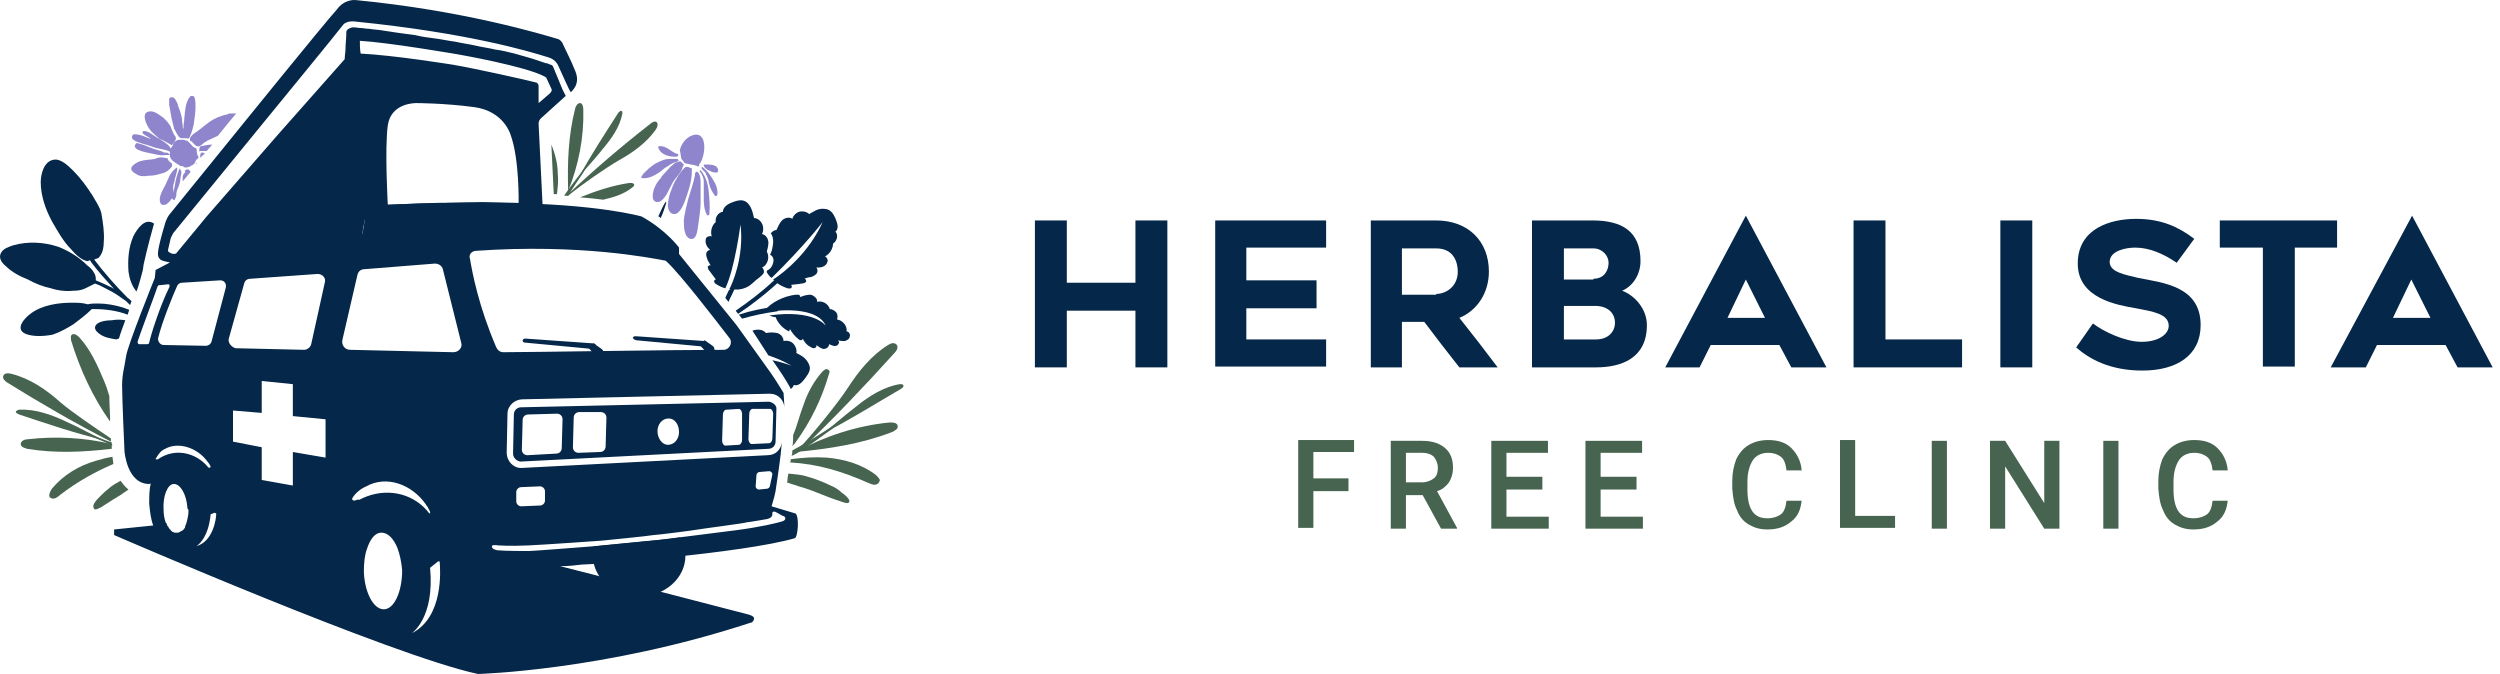 <svg fill="none" height="86" viewBox="0 0 319 86" width="319" xmlns="http://www.w3.org/2000/svg"><path d="m172.066 62.669h-4.48v4.687h-1.935v-11.207h7.127v1.528h-5.192v3.362h4.48z" fill="#46644f"/><path d="m181.534 63.178h-2.138v4.279h-1.934v-11.207h3.971c1.323 0 2.239.306 2.952.917s1.018 1.426 1.018 2.547c0 .713-.203 1.325-.509 1.834-.407.509-.814.917-1.527 1.121l2.545 4.687v.102h-2.036zm-2.138-1.63h2.037c.61 0 1.12-.204 1.527-.509.407-.306.509-.815.509-1.325 0-.611-.204-1.019-.509-1.426-.306-.306-.815-.509-1.527-.509h-2.037z" fill="#46644f"/><path d="m196.806 62.465h-4.582v3.464h5.397v1.528h-7.331v-11.207h7.229v1.528h-5.295v3.057h4.582z" fill="#46644f"/><path d="m208.82 62.465h-4.582v3.464h5.396v1.528h-7.33v-11.207h7.228v1.528h-5.294v3.057h4.582z" fill="#46644f"/><path d="m229.895 63.789c-.102 1.223-.509 2.14-1.324 2.751-.814.713-1.832 1.019-3.054 1.019-.916 0-1.629-.204-2.342-.611s-1.222-1.019-1.527-1.834c-.407-.815-.509-1.63-.611-2.751v-1.019c0-1.019.204-1.936.509-2.751.407-.815.916-1.426 1.629-1.834.713-.407 1.527-.611 2.444-.611 1.221 0 2.24.306 2.952 1.019.713.713 1.222 1.63 1.324 2.853h-1.935c-.101-.815-.305-1.426-.712-1.732-.408-.306-.917-.509-1.629-.509-.815 0-1.528.306-1.935.917s-.712 1.528-.712 2.751v1.019c0 1.223.203 2.14.61 2.751.408.611 1.019.917 1.935.917.713 0 1.323-.204 1.731-.509.407-.306.611-.917.712-1.732h1.935z" fill="#46644f"/><path d="m236.719 65.827h5.09v1.528h-7.025v-11.207h1.935z" fill="#46644f"/><path d="m248.426 67.457h-1.935v-11.207h1.935z" fill="#46644f"/><path d="m262.782 67.457h-1.935l-4.989-7.947v7.947h-1.934v-11.207h1.934l4.989 7.947v-7.947h1.935z" fill="#46644f"/><path d="m270.315 67.457h-1.934v-11.207h1.934z" fill="#46644f"/><path d="m284.263 63.789c-.102 1.223-.509 2.139-1.323 2.751-.815.713-1.833 1.019-3.055 1.019-.916 0-1.629-.204-2.342-.611-.712-.407-1.221-1.019-1.527-1.834-.407-.815-.509-1.63-.611-2.751v-1.019c0-1.019.204-1.936.509-2.751.408-.815.917-1.426 1.629-1.834.713-.407 1.528-.611 2.444-.611 1.222 0 2.24.306 2.953 1.019.712.713 1.221 1.63 1.323 2.853h-1.934c-.102-.815-.306-1.426-.713-1.732-.407-.306-.916-.509-1.629-.509-.815 0-1.527.306-1.934.917-.408.611-.713 1.528-.713 2.751v1.019c0 1.223.203 2.139.611 2.751.407.611 1.018.917 1.934.917.713 0 1.324-.204 1.731-.509.407-.306.611-.917.713-1.732h1.934z" fill="#46644f"/><path d="m148.955 46.877h-4.073v-7.234h-8.756v7.234h-4.072v-18.747h4.072v7.947h8.756v-7.947h4.073z" fill="#052749"/><path d="m159.032 35.771h8.96v3.566h-8.96v3.974h10.181v3.464h-14.152v-18.645h14.152v3.464h-10.181z" fill="#052749"/><path d="m174.915 46.877v-18.747h8.348c4.073 0 6.72 2.649 6.72 6.521 0 2.751-1.527 4.992-3.767 5.909 1.629 2.038 3.36 4.279 4.887 6.317h-4.887c-1.527-1.936-2.953-3.77-4.48-5.807h-2.851v5.807zm8.348-9.373c1.222 0 2.749-.917 2.749-2.853 0-1.019-.407-2.955-2.749-2.955h-4.378v5.909h4.378z" fill="#052749"/><path d="m206.986 37.096c1.629.611 3.157 2.343 3.157 4.381 0 4.177-3.157 5.4-6.516 5.4h-8.145v-18.747h7.737c3.666 0 6.109 1.325 6.109 5.196 0 1.63-.916 3.158-2.342 3.77zm-3.665-1.528c1.426 0 1.935-1.121 1.935-2.038 0-.917-.815-1.834-1.935-1.834h-3.767v3.973h3.767zm2.749 5.604c0-1.121-.814-2.139-2.545-2.139h-3.971v4.279h4.073c1.629 0 2.443-1.019 2.443-2.14z" fill="#052749"/><path d="m222.769 27.518 10.283 19.358h-4.479l-1.527-2.853h-8.756l-1.426 2.853h-4.378zm2.444 13.041-2.444-4.89-2.341 4.89z" fill="#052749"/><path d="m250.36 46.877h-13.846v-18.747h4.072v15.181h9.774z" fill="#052749"/><path d="m255.246 46.877v-18.747h4.073v18.747z" fill="#052749"/><path d="m273.267 43.616c2.24 0 3.462-1.019 3.462-2.038 0-1.528-2.036-1.834-4.174-2.241-2.342-.407-7.433-1.223-7.433-5.705s4.175-5.705 7.433-5.705 5.396 1.019 7.432 2.547l-2.24 3.057c-1.629-1.121-3.462-1.936-5.294-1.936-1.222 0-3.258.408-3.258 1.834 0 1.325 2.036 1.63 3.665 2.038 3.054.611 7.941 1.019 7.941 6.011 0 3.872-3.054 5.807-7.432 5.807-4.072 0-6.719-1.426-8.45-2.955l2.138-3.057c1.323 1.019 4.072 2.343 6.21 2.343z" fill="#052749"/><path d="m292.816 31.594v15.181h-4.073v-15.181h-5.498v-3.464h14.967v3.464z" fill="#052749"/><path d="m307.783 27.518 10.283 19.358h-4.479l-1.528-2.853h-8.755l-1.426 2.853h-4.48zm2.342 13.041-2.443-4.89-2.342 4.89z" fill="#052749"/><path d="m72.496 24.36c1.323-3.26 2.036-6.826 1.934-10.392 0-.306-.102-.815-.407-.815-.305 0-.509.306-.611.611-.916 3.566-1.018 7.03-.916 10.596z" fill="#46644f"/><path d="m73.916 22.526c.815-1.019 1.833-2.038 2.953-3.464 1.12-1.325 2.24-2.853 2.545-4.585 0-.102 0-.306-.102-.306-.102-.102-.305.102-.407.204-1.629 2.547-3.563 5.502-4.989 8.151z" fill="#46644f"/><path d="m101.506 57.677c3.767-2.038 7.839-3.362 12.014-3.77.407 0 .916 0 1.018.408.101.407-.306.611-.713.815-3.971 1.528-8.043 2.14-12.319 2.547z" fill="#46644f"/><path d="m104.974 55.332c1.222-.917 2.545-2.14 4.276-3.464 1.629-1.325 3.563-2.547 5.6-2.853.101 0 .305 0 .407.102.102.204-.102.407-.306.509-3.156 1.834-6.719 4.075-9.977 5.705z" fill="#46644f"/><path d="m102.017 57.167c1.73-1.834 4.887-5.705 6.21-7.743 1.324-2.038 2.953-4.075 5.091-5.4.305-.204.814-.407 1.12 0 .203.306 0 .713-.306 1.019-3.869 4.279-7.839 8.456-12.014 12.43" fill="#46644f"/><path d="m107.414 62.872c-.407-.407-.917-.713-1.426-.917-1.018-.509-2.138-.917-3.258-1.223-.712-.204-1.425-.204-2.138-.306 0 .204-.102.408-.102.713 0 .204 0 .306-.101.408.509.204 1.018.306 1.527.509 1.12.306 2.138.713 3.156 1.121.509.204 1.018.407 1.629.611.407.102 1.018.407 1.425.407.102 0 .102 0 .204-.102.306-.306-.713-1.121-.916-1.223z" fill="#46644f"/><path d="m13.242 56.148c-1.425-.611-2.953-1.528-4.785-2.343-1.934-.917-3.971-1.63-6.007-1.528-.102 0-.305.102-.407.204-.102.204.204.306.407.407 3.36 1.121 7.229 2.445 10.792 3.26z" fill="#46644f"/><path d="m106.704 28.13c-.203-.509-.407-1.019-.916-1.325-.407-.204-.916-.204-1.323-.102-.408.102-.815.407-1.222.611-.306-.306-.815-.407-1.222-.306-.407.102-.815.509-.916.917-.408-.306-1.018-.102-1.324.204-.305.306-.509.815-.713 1.223-.305 0-.509.204-.713.407.204.306.305.611.305 1.121-.102 1.223-.407 1.63-.407 1.63s.611.204.407 1.019-.815 1.019-.815 1.019v.204c.204.306.305.509.611.713 4.174-4.075 6.516-7.132 6.516-7.132-1.731 3.872-4.887 6.419-6.313 7.336.102.102.102.102.204.204.407.407 1.018.713 1.629.917.203 0 .407.102.509-.102.102-.102 0-.408-.204-.306.509-.102 1.018-.102 1.527-.204.204 0 .408-.102.51-.204.101-.102 0-.407-.204-.407.305-.102.509-.204.814-.204.306-.102.509-.204.713-.407.204-.204.204-.611 0-.815.306 0 .611 0 .815-.102.305-.102.509-.306.61-.611.102-.306-.101-.611-.305-.713.611-.306 1.018-1.019 1.018-1.63.509-.306.713-1.121.306-1.528.407-.306.305-.917.101-1.426z" fill="#052749"/><path d="m98.048 30.983c0-.509-.305-1.019-.815-1.121.204-.407.204-.917 0-1.324-.204-.408-.611-.713-1.018-.713-.102-.408-.204-.917-.407-1.325s-.509-.815-1.018-.917c-.509-.102-1.018.102-1.527.306-.509.204-1.018.611-1.018 1.121-.611.102-1.018.713-.916 1.325-.509.407-.713 1.223-.509 1.834-.204-.102-.611 0-.713.204-.102.204-.102.611 0 .815.102.306.305.509.509.713-.305 0-.509.306-.509.509 0 .306.102.509.204.815.102.204.305.509.407.713-.102-.204-.407 0-.407.102 0 .204.102.407.204.509.305.407.611.815.916 1.223 0-.204-.305-.102-.305.102 0 .204.102.306.305.407.305.204.713.407 1.12.509 1.222-2.547 1.934-8.151 1.934-8.151.509 4.177-1.12 7.743-1.425 8.253h.102c.713.102 1.323.102 2.036-.204.713-.306 1.018-.815 1.629-1.223.204-.204.407-.306.611-.611.102-.204 0-.611-.204-.713.713-.306 1.018-1.325.611-2.038 0-.102.204-.611.204-1.121z" fill="#052749"/><path d="m108.026 42.292c.102-.713-.509-1.426-1.222-1.528.102-.306.102-.611-.102-.917-.203-.204-.509-.407-.814-.407-.204-.713-1.018-1.121-1.629-.917.102-.407-.407-.815-.815-.917-.407 0-.916.102-1.323.306 0-.102-.102-.306-.204-.306s-.305 0-.407 0c-1.527.204-3.054.917-4.073 2.139l.102.102s6.516-1.223 7.84 1.732c0 0-1.426-2.139-7.229-1.324.305.102.509.204.815.204.305.815 1.018 1.528 1.73 1.834 0-.102.102-.204.102-.306.306.509.611.917 1.018 1.223.102.102.204.204.408.204.101 0 .203-.102.203-.204.204.407.509.815.917 1.019.203.102.305.204.509.204.203 0 .407-.204.305-.408.305.204.509.408.916.509.306 0 .713-.204.713-.611.305.102.611.306.916.204.306-.102.509-.509.204-.713.305.102.611.102.916.102.306-.102.611-.306.611-.611.102-.204-.102-.611-.407-.611z" fill="#052749"/><g fill="#8e85cd"><path d="m84.507 22.424c.407-.407.713-.815 1.12-1.223.204-.102.305-.306.509-.407.102-.102.204-.102.305-.102s.204-.102.305-.102h.102s0 .102.102.102l.305.306c-.102.306-.204.306-.204.509-.204.611-.713 1.019-1.12 1.63-.305.509-.611 1.223-.916 1.732-.204.306-.611.917-1.12.917-.407 0-.611-.306-.611-.713 0-.917.509-1.834 1.12-2.445 0-.102 0-.204.102-.204z"/><path d="m87.358 20.794c.509.204 1.222.204 1.629.408.102.102.305 0 .204-.204.815-.815 1.222-4.279-.713-3.77-.815.204-1.527 1.019-1.731 1.936.102.407.102.713.204 1.121.204.204.305.407.407.509z"/><path d="m85.22 26.296c0-.713.204-1.528.509-2.241.204-.611.509-1.121.815-1.63.204-.306.407-.611.713-.917.102-.102.204-.204.305-.204h.102.102c.102 0 .102 0 .204.102h.102c.102 0 .102 0 .204.102v.408c0 1.019-.305 2.038-.611 2.955-.204.611-.407 1.223-.713 1.732-.204.306-.509.713-.916.713-.611 0-.815-.713-.815-1.019z"/><path d="m85.219 21.201c-.407.204-.713.509-1.12.815-.611.407-1.425.815-2.138.713-.102 0-.204-.102-.102-.204.204-.408.611-.713.916-1.019.407-.306.713-.611 1.222-.815.407-.204.916-.408 1.324-.408h.713.204.204c.102.102.204.204.102.306-.509.102-.916.306-1.323.611z"/><path d="m86.441 19.979c-.916.102-2.138-.204-2.443-1.121 0-.102 0-.204.102-.204 1.018-.102 1.527.815 2.443 1.019 0 .102 0 .204-.102.306.102 0 .102 0 0 0z"/><path d="m89.091 22.017c.102.102.102.204.204.407.102.306.102.713.102 1.019v2.445c0 .917-.204 1.936-.305 2.853-.102.509-.102 1.223-.509 1.63-.407.306-.815 0-1.018-.306-.305-.611-.305-1.325-.305-2.038.102-.815.305-1.63.509-2.445.305-1.121.713-2.139.916-3.26 0-.102 0-.102 0-.204s0-.102.102-.102c.102-.204.204-.102.305 0z"/><path d="m89.394 21.711c.611.713.917 1.63 1.019 2.547.102 1.019.204 2.038.102 3.057 0 .204-.306.204-.306.102-.407-.713-.407-1.528-.407-2.241 0-.611 0-1.223 0-1.834 0-.306 0-.509-.102-.713-.102-.306-.204-.509-.407-.713 0-.204 0-.204.102-.204z"/><path d="m90.921 22.832c.407.611.713 1.325.611 2.038 0 .102-.204.204-.305.102-.305-.408-.611-.917-.713-1.426 0-.102-.102-.204-.102-.407 0-.102 0-.204-.102-.408-.102-.204-.204-.509-.305-.713-.102-.102-.204-.204-.305-.306l-.102-.102-.102-.204.102-.102c.611.407 1.018 1.019 1.324 1.528z"/><path d="m89.802 20.998c.713 0 1.833-.102 1.833.815 0 .102-.102.102-.102.204-.305 0-.611 0-.916-.204-.305-.102-.611-.306-.815-.611 0 0 0 0 0-.102 0 .102 0 0 0-.102z"/><path d="m21.791 18.451c.102.102.102.102.204 0s.102-.204.204-.306c.204-.204.305-.408.204-.713-.204-.204-.305-.509-.407-.713s-.102-.306-.204-.509c0-.102-.102-.204-.102-.204-.305-.509-.815-1.019-1.324-1.325-.407-.306-1.018-.611-1.527-.407-.815.306-.102 1.732.204 2.139.305.509.916.917 1.323 1.325.611.204 1.018.509 1.425.713z"/><path d="m23.114 17.636h.407.204c.102 0 .305.102.407 0 .305-.611.509-1.325.611-1.936.102-.713.204-1.426.204-2.038 0-.408 0-.815-.102-1.121 0-.306-.407-.407-.611-.204-.611.815-.611 1.834-.713 2.751 0 .306-.102.713-.102 1.019v.509c0-.102 0-.204-.102-.408 0-.407-.102-.713-.102-1.121-.102-.407-.204-.917-.407-1.325-.102-.407-.204-.713-.407-1.019-.102-.204-.305-.407-.611-.306-.102 0-.204.102-.204.204v.713c.102.611.204 1.121.305 1.732.102.408.204.815.305 1.223v.102s0 .102.102.102c.102.306.305.611.509.917.204.204.305.204.305.204z"/><path d="m17.614 18.145c.509.204 1.12.306 1.629.509.509.204 1.018.306 1.527.407.305.102.611.102.916.306 0-.102 0-.102.102-.204 0-.102 0-.204-.102-.306v-.102c-.509-.611-1.222-.917-1.833-1.325-.509-.306-.916-.713-1.527-.713-.102 0-.204.204-.102.306.204.204.407.306.611.408.204.102.305.204.407.306-.305-.102-.713-.306-1.018-.407-.305-.102-.713-.204-1.12-.204-.305.102-.305.408-.204.611.204.204.509.306.713.408z"/><path d="m19.754 19.674c.407.102.916.204 1.425.102h.204.204c.204 0 0-.102-.102-.204-.102-.102-.204-.102-.407-.102-.102 0-.204 0-.305-.102-.509-.204-1.018-.306-1.527-.509-.509-.204-.916-.407-1.425-.509-.102 0-.204-.102-.305-.102-.102 0-.204.102-.305.306-.102.509.815.713 1.12.815.407.102.916.204 1.425.306z"/><path d="m18.939 22.424c.611 0 1.12-.102 1.731-.306.509-.102.916-.407 1.222-.815.102-.102.102-.306 0-.509l-.204-.102c-.102-.102-.102-.204-.204-.204 0 0 0-.102-.102-.204v-.102c-.305 0-.509-.102-.815-.102s-.611.102-.815.204c-.611.102-1.324.102-1.934.306-.305.102-.815.407-1.018.713-.204.407.204.713.611.917.407.306 1.018.306 1.527.204z"/><path d="m22.199 23.341c.102-.306.102-.611.204-.815.102-.306.102-.509.204-.815 0-.102 0-.102 0-.204s0-.102-.102-.102c0 0-.102 0-.102.102-.305.204-.509.509-.713.815-.204.408-.407.917-.611 1.325-.305.611-.916 1.528-.611 2.241.102.306.407.306.713.204.305-.204.509-.407.713-.713.102-.204.204-.509.305-.713-.204-.611-.102-1.019 0-1.325z"/><path d="m22.3 25.481c.102-.204.204-.408.204-.713 0-.407.204-.713.306-1.019.102-.306.204-.611.204-.917 0-.306.204-.713.102-1.019 0 0 0-.102-.102-.102 0-.102 0-.204-.102-.204-.306.713-.509 1.426-.611 2.241-.102.407-.204 1.019-.407 1.426 0 .102.102.204.204.306 0 0 .102.102.204 0z"/><path d="m24.439 21.1c.102 0 .204-.102.204-.102.102 0 .102-.102.204-.204.102-.102.102-.306.204-.408.102-.102.204-.102.204-.204.102-.102.102-.204 0-.306s-.102-.204-.102-.306c-.102-.204 0-.509-.102-.611 0 0-.102-.102-.204-.102-.407-.204-.611-.713-1.018-.917-.102 0-.204 0-.305-.102-.204 0-.407 0-.713 0-.204 0-.407.204-.611.306-.102.102-.102.306-.204.509-.102.102-.102.204-.204.204-.102.102-.102.204-.102.407 0 .306-.102.713.102.917.102.306.407.407.611.611.204.102.305.204.509.306.102.102.204.102.305.102h.102s.102 0 .102.102c.204.102.407.102.611 0 .204 0 .305-.102.407-.204z"/></g><path d="m74.53 21.508c-.713 1.019-1.833 2.343-2.545 3.464h.509c.611-1.019 1.324-2.038 1.935-2.955l.102-.204c.509-.713.204-.611 0-.306z" fill="#46644f"/><path d="m70.353 18.451.306 6.317h.407c.102-.815.204-1.732.102-2.649 0-1.121-.306-2.445-.815-3.668z" fill="#46644f"/><path d="m76.974 25.481c1.323-.306 2.647-.713 3.665-1.528.204-.102.407-.407.204-.509-.102-.102-.305-.102-.509-.102-2.138.306-4.276 1.019-6.312 1.834 1.222.102 2.138.204 2.953.306z" fill="#46644f"/><path d="m72.496 24.971c1.731-1.426 4.683-3.464 6.414-4.483 1.833-1.019 3.563-2.241 4.785-3.974.204-.306.305-.713.102-.917-.204-.204-.611 0-.815.204-3.665 2.853-7.229 5.909-10.589 9.068-.102.102 0 .102.102.102z" fill="#46644f"/><path d="m84.303 27.824c.306-.611.509-1.325.713-1.936 0-.102-.102-.102-.102-.102-.407.611-.611 1.223-.917 1.834.102 0 .204.102.306.204z" fill="#052749"/><path d="m92.959 38.522c.204-.509.509-1.019.713-1.528.306-1.019-.204-.306-.713.102-.102.306-.306.611-.408.917z" fill="#052749"/><path d="m94.18 40.05c.407-.306.916-.611 1.324-.917 1.527-1.121 3.054-2.343 4.378-3.668.204-.204 0-.509-.815.102-.102.102-.305.204-.407.306-1.527 1.426-3.156 2.649-4.785 3.77z" fill="#052749"/><path d="m94.689 40.661c1.425-.407 2.851-.713 4.378-.917.407 0 .305-.611-.102-.611-1.629.204-3.156.509-4.683 1.019z" fill="#052749"/><path d="m98.047 45.348c.916.306 1.934.713 2.953 1.325 0 0-1.019-.407-2.444-.713l.713 1.019c.713 1.019 1.629 2.547 1.629 2.649.203-.102.305-.306.407-.509.509.204 1.018-.306 1.324-.713.305-.407.712-.917.712-1.426 0-.408-.305-.917-.611-1.223-.305-.306-.712-.509-1.12-.713.102-.408-.101-.917-.407-1.223-.305-.306-.814-.408-1.222-.306 0-.509-.407-.917-.815-1.019-.509-.102-.916-.102-1.425 0-.407-.509-1.12-.509-1.731-.306z" fill="#052749"/><path d="m105.683 47.182c-.203-.204-.509 0-.713.204-1.119 1.223-1.934 2.751-2.443 4.279-.509 1.325-.815 2.649-1.324 3.872 0 .509 0 1.019-.101 1.426.101-.204.305-.306.407-.509 1.934-2.649 3.36-5.604 4.276-8.762.102-.204.102-.407-.102-.509z" fill="#46644f"/><path d="m105.886 54.62-.204.102c-1.527 1.019-3.054 1.936-4.581 2.751 0 .204 0 .509-.102.713.204-.102.407-.204.611-.306 1.425-.815 3.258-2.241 4.581-3.158.408-.306.51-.713-.305-.102z" fill="#46644f"/><path d="m111.793 60.631c-1.833-1.426-4.073-2.038-6.313-2.241-1.527-.102-3.054 0-4.581.204 0 .204 0 .306-.102.408 3.563.204 6.618 1.121 10.079 2.649.204.102.509.204.713.204s.509-.102.611-.407c.203-.204-.102-.509-.407-.815z" fill="#46644f"/><path d="m17.413 37.197c.305-.713.815-2.751.815-2.751l.102-.713s.509-2.343 1.323-5.196c-1.12-.815-2.138.611-2.647 1.63-.611 1.426-.713 2.955-.611 4.483.102.815.407 1.834 1.018 2.547z" fill="#052749"/><path d="m16.498 39.541c-.305-.102-.509-.204-.815-.306-1.018-.306-2.138-.509-3.156-.509-.407 0-.916 0-1.324.102-.713-.204-1.324-.204-2.036-.204-1.731 0-3.869.306-5.294 1.426-.713.509-2.036 1.936-.611 2.547 1.018.407 2.443.306 3.462.102.916-.306 1.833-.815 2.647-1.325.814-.611 1.629-1.223 2.342-1.936h.305c1.425 0 2.953.204 4.276.713.102-.306.102-.407.204-.611z" fill="#052749"/><path d="m15.174 43.209c.204-.713.509-1.528.815-2.343-.611-.102-1.12-.102-1.731 0-.509 0-2.036.102-2.138.917 0 .407.407.713.713.917.611.408 1.425.509 2.036.611.204-.102.204-.102.305-.102z" fill="#052749"/><path d="m6.519 36.79c.916.306 1.934.408 2.953.306.509 0 1.018-.102 1.425-.306.407-.204.815-.407 1.222-.611.611.204 1.12.509 1.731.815.815.407 1.527.917 2.24 1.426.204.204.305.306.509.509.102-.204.102-.407.204-.509-.204-.102-.305-.306-.509-.408-1.527-1.528-2.953-3.158-4.276-4.89.102 0 .204-.102.204-.102.204 0 .407-.102.509-.306.407-.509.509-1.223.509-1.834.102-1.223-.102-2.445-.305-3.668-.204-.815-.713-1.528-1.12-2.241-.713-1.121-1.527-2.241-2.444-3.158-.611-.611-1.629-1.63-2.545-1.426-1.222.204-1.629 1.834-1.629 2.853 0 1.732.611 3.464 1.425 4.992.713 1.223 1.425 2.547 2.443 3.566.509.611 1.425 1.528 2.24 1.528 0 0 0 0 0-.102h.102.102c0 .102.102.102.102.204.916 1.223 1.935 2.343 2.953 3.464-.102-.102-.204-.102-.305-.204-.611-.306-1.324-.611-2.036-.917 0 0 0-.204 0-.306 0-.102-.102-.509-.204-.611-.204-.408-.509-.713-.916-1.019-1.018-1.019-2.342-1.834-3.665-2.343-1.833-.611-3.869-.713-5.702-.204-.611.204-1.324.408-1.629 1.019-.305.611.102 1.223.611 1.63.815.815 1.833 1.325 2.851 1.732.916.509 1.934.917 2.953 1.121z" fill="#052749"/><path d="m23.318 23.138 1.019-1.223c-.102-.102-.204-.204-.306-.306-.102 0-.306 0-.306.102-.102 0-.204.102-.102.204v.102c-.407.306-.306.713-.306 1.121z" fill="#8e85cd"/><path d="m25.153 20.794c-.102 0-.102 0-.102.102v.102z" fill="#8e85cd"/><path d="m26.169 19.572c-.102 0-.204 0-.204-.102 0 0-.102 0-.204 0s-.102.102-.204.204v.204c0 .102 0 .204-.102.305l-.102.102z" fill="#8e85cd"/><path d="m25.557 19.266h.611.204l.713-.815c-.509 0-.917.102-1.426.204-.102 0-.204.102-.204.204v.204c-.102.204 0 .306.102.204z" fill="#8e85cd"/><path d="m24.538 18.145.204.204.102.102c.102.102.204.204.305.204.204.102.509-.102.611-.204s.204-.102.204-.204c.204-.102.407-.204.509-.306.407-.204.916-.408 1.324-.611l1.323-1.63c.102-.102.407-.509 1.018-1.223-.102 0-.102 0-.204 0h-.102c-.102 0-.204 0-.407 0-.102 0-.204 0-.407.102s-.509.102-.713.204c-.713.204-1.425.611-2.036 1.121-.305.204-.611.509-.916.713-.204.204-.509.306-.815.611-.102.102-.305.306-.305.509 0 .102 0 .204.102.306.204 0 .204 0 .204.102z" fill="#8e85cd"/><path d="m14.255 56.453c-.611-.204-1.222-.408-1.731-.611l-.204-.102c-1.018-.408-.713 0-.305.102.713.306 1.527.611 2.342 1.019-.102-.204-.102-.306-.102-.407z" fill="#46644f"/><path d="m13.951 50.544c-.204-.713-.407-1.325-.713-2.038-.815-1.936-1.731-3.973-3.156-5.502-.204-.204-.611-.509-.916-.306-.204.204-.102.509-.102.713 1.12 3.668 2.749 7.234 4.989 10.392 0-1.019-.102-2.241-.102-3.26z" fill="#46644f"/><path d="m16.395 62.464c-.407-.306-.713-.713-1.018-1.121-.509.306-1.12.611-1.527 1.019-.407.306-.713.611-1.12 1.019-.305.306-.713.713-.815 1.121v.204c.102.611.713.102 1.018 0 .509-.306.916-.611 1.425-.917.713-.407 1.324-.815 2.036-1.325z" fill="#46644f"/><path d="m14.358 58.287c-.713.102-1.425.306-2.138.509-2.138.611-4.174 1.834-5.6 3.566-.204.306-.407.713-.305 1.019.102.204.407.306.713.204.204-.102.407-.204.611-.408 2.24-1.732 4.48-2.955 6.821-3.973 0-.306-.102-.611-.102-.917z" fill="#46644f"/><path d="m14.257 56.657c-3.462-.815-7.127-1.019-10.69-.611-.407 0-.916.204-.916.611 0 .408.509.509.815.611 3.665.611 7.229.408 10.792 0 0-.204 0-.407 0-.611z" fill="#46644f"/><path d="m14.153 55.944c-2.138-1.426-4.989-3.362-6.414-4.585-1.833-1.63-3.869-3.057-6.312-3.668-.407-.102-.916-.102-1.018.306-.102.306.204.611.509.815 4.276 2.649 8.654 5.196 13.236 7.539 0-.102 0-.204 0-.407z" fill="#46644f"/><path d="m76.87 45.45c.204-.306.204-.713-.102-.917l-1.018-.713-.611.611.815.917c.305.306.713.306.916.102z" fill="#052749"/><path d="m66.996 43.718 8.654.815c.204 0 .407-.102.407-.306 0-.204-.102-.408-.305-.408l-8.654-.611c-.204 0-.305 0-.407.204 0 .204.102.306.305.306z" fill="#052749"/><path d="m91.023 45.042c.204-.306.204-.713-.102-.917l-1.018-.713-.611.611.815.917c.305.407.713.407.916.102z" fill="#052749"/><path d="m81.148 43.413 8.654.815c.204 0 .407-.102.407-.306 0-.204-.102-.407-.305-.407l-8.756-.611c-.204 0-.305 0-.407.204.102.204.204.204.407.306z" fill="#052749"/><path d="m73.407 9.078c-.509-1.324-1.324-2.853-1.629-3.566-.102-.204-.305-.408-.509-.509-2.036-.611-12.116-3.668-25.86-4.992 0 0-1.425-.204-2.443 1.223-1.324 1.426-12.625 15.384-12.625 15.384l-8.756 10.8s-.407.509-.611 1.426c-.204.611-.916 3.158-.815 3.668 0 .204.102.407.305.611.305.204.611.204.916.306.204 0 .407.204.611.204l24.13-3.158.204-1.223.204-1.121s.407-1.325 1.12-1.426c.815-.102 2.749-.306 3.462-.407s9.163-.306 10.385-.306c1.222 0 6.516.204 6.923.204.407 0 .815.102.815.102v-.102l-.509-10.392c0-.306.102-.509.305-.713l3.156-2.853-.407-.815-1.222-2.955c-.102-.102-.102-.204-.305-.204-.204-.102-.407-.204-.611-.204-.611-.204-1.222-.408-1.833-.611-.713-.204-1.425-.408-2.138-.611-.815-.204-1.629-.408-2.443-.509-.815-.204-1.731-.306-2.545-.509-.916-.204-1.731-.306-2.647-.509-.815-.102-1.731-.306-2.545-.408-.815-.102-1.629-.204-2.443-.408-.713-.102-1.527-.204-2.24-.306-.713-.102-1.323-.204-2.036-.306-.509-.102-1.12-.102-1.629-.204-.407 0-.815-.102-1.12-.102-.407 0-.916-.204-1.324 0-.305.102-.509.306-.509.509v.204c0 .611-.102 1.223-.102 1.936 0 .408-.102.815-.102 1.324l-8.654 9.781-8.96 10.29-3.869 4.687s-.204.204-.713 0c-.204-.102-.305-.204-.305-.204-.102-.102 0-.408 0-.408l.305-1.325c.102-.204.204-.407.305-.611l12.319-15.079s8.858-10.8 9.367-11.513c.509-.611 1.629-.408 1.629-.408 14.152 1.426 22.093 3.77 24.639 4.585.611.204 1.018.611 1.222 1.121.407.917 1.425 3.158 1.527 3.26h.102c0-.102 1.222-.917.509-2.649zm-7.229 16.811-4.683-.102-4.174.102-7.84.204s-.407-7.132 0-10.086c.407-2.955 3.665-2.853 3.665-2.853s3.462 0 7.331.509c3.869.509 4.683 3.566 4.683 3.566 1.12 3.057 1.018 8.66 1.018 8.66zm-20.261-20.682c3.665.204 12.523 1.732 12.523 1.732s8.756 1.528 11.098 2.853c.102.102.204.102.204.204l.611 1.324s.204.204-.204.611c-.611.509-1.425 1.223-1.425 1.223s0-1.834 0-2.139c0-.306-.204-.509-.407-.509-1.629-.408-7.534-1.732-10.487-2.241 0 0-7.534-1.223-11.81-1.426-.102-.509-.102-1.324-.102-1.63z" fill="#052749"/><path d="m101.51 65.522s-1.731-.509-3.055-.917c.204-.713.509-1.63.611-2.649.204-1.426.509-3.26.713-5.604-.102 1.019-.815 1.732-1.833 1.732l-31.46 1.63c-1.018 0-1.833-.917-1.833-1.936l.102-4.992c0-1.019.916-1.834 1.935-1.834l31.46-.713h.305-.204c1.018 0 1.832.815 1.832 1.834 0-.815-.102-1.63-.102-1.936 0 0-.916-1.528-1.629-2.547l-4.378-6.113-7.33-9.068v-.815s-1.629-2.241-4.785-3.974c0 0-5.6-1.63-18.021-1.732-12.421-.204-16.188.509-16.188.509s-1.018.407-1.12 1.63-.407 2.14-.407 2.14l-23.926 3.057-2.342 1.223-.102 1.019s-3.462 8.558-3.665 9.985-.509 2.241-.509 3.77c0 1.63.305 8.354.305 8.354s.305 4.279 3.258 4.177c0 0 0 0 .102-.102-.204.815-.204 1.63-.204 2.649.102 1.019.204 1.936.509 2.751l-4.989.509v.713s35.431 15.384 46.427 17.728c0 0 16.087-.407 34.718-6.521 0 0 .407 0 .509-.509.102-.408-.916-.611-.916-.611l-11.403-2.955-12.421-3.158c1.018 0 1.934-.102 2.749-.204 1.324 0 20.464-1.426 27.184-3.362.407-.102.611-2.751.102-3.158zm-4.989-4.891c0-.204.204-.407.407-.407l1.222-.102c.204 0 .407.204.407.408l-.305 1.426c0 .204-.204.408-.407.408l-1.018.102c-.204 0-.407-.204-.407-.408zm-30.646 2.14c0-.306.305-.611.611-.611l2.443-.102c.305 0 .611.306.611.611v1.223c0 .306-.305.611-.611.611l-2.443.102c-.305 0-.611-.306-.611-.611zm-5.091-30.769c13.134-.917 22.297.917 23.926 1.223.204 0 .305.102.407.204 1.731 1.63 5.905 7.03 7.941 9.679.509.611 0 1.528-.713 1.528-6.822 0-24.537.306-28.1.306-.407 0-.713-.204-.916-.611-2.24-5.196-3.054-9.475-3.36-11.309-.204-.509.204-1.019.815-1.019zm-17.105 11.411 1.934-8.354c.102-.407.407-.713.916-.713l8.96-.713c.509 0 .916.306 1.018.713l2.342 9.373c.204.611-.305 1.223-1.018 1.223l-13.134-.306c-.713 0-1.12-.611-1.018-1.223zm1.833 20.377c-.407.204-.713 0-.509-.306.407-.611 1.018-1.121 1.731-1.426 2.545-1.426 5.803-.306 7.636 2.343 0 .102.204.204.305.509.407.611.102.611.102.611-.204-.306-.509-.611-.713-.815-2.138-2.038-5.396-2.445-8.247-.917-.102-.102-.204 0-.305 0zm-3.971-5.4-4.174-.713v4.279l-3.971-.713v-4.177l-3.665-.713v-3.973l3.665.306v-4.075l3.971.407v4.075l4.174.407zm-12.319-15.283 1.934-6.928c.102-.407.407-.611.815-.611l8.552-.611c.611 0 1.12.509.916 1.121l-1.731 7.845c-.102.407-.509.713-.916.713l-8.756-.204c-.611-.204-1.018-.815-.815-1.325zm-6.618-6.622c.102-.204.305-.408.611-.408l4.887-.306c.509 0 .815.407.713.917l-1.833 6.928c-.102.306-.407.509-.713.509-1.222 0-4.072-.102-5.396-.102-.407 0-.713-.407-.713-.815.509-2.14 1.935-5.604 2.443-6.724zm1.425 29.139c-.102.611-.204 1.121-.407 1.528v.102c0 .102-.102.102-.102.204l-.102.102-.102.102s-.102.102-.204.102c0 0-.102 0-.102.102-.102 0-.204.102-.305.102-.102 0-.204 0-.305 0 0 0 0 0-.102 0s-.204-.102-.204-.102 0 0-.102 0c-.102-.102-.102-.102-.204-.204 0 0 0-.102-.102-.102-.102-.102-.102-.204-.204-.306 0 0 0-.102-.102-.102 0-.102-.102-.204-.102-.306 0 0 0-.102-.102-.102-.204-.509-.305-1.121-.305-1.732-.102-1.732.509-3.26 1.324-3.26s1.629 1.325 1.731 3.158c.204.102.102.407.102.713zm-4.072-7.234c.305-.509.611-.917 1.12-1.121 1.629-.917 4.073-.204 5.396 1.63.102.102.407.509.407.713-.305.204-.407-.102-.407-.102-1.527-1.732-3.869-2.241-5.803-1.223-.204.102-.305.204-.509.306-.204.102-.407 0-.204-.204zm-1.222-14.467h-.916s-.407 0-.204-.509c.509-1.528 2.036-5.502 2.443-6.724.102-.407.407-.306.407-.306l.916-.102s.407-.102.204.407c-1.12 2.241-2.342 6.011-2.545 7.03 0 .102-.102.204-.305.204zm6.312 25.776s1.527-.815 1.833-4.075l.509-.204.204.102c0 .713-.407 3.566-2.545 4.177zm23.926 8.049c-1.323 0-2.443-2.14-2.545-4.788 0-1.121.102-2.14.407-2.955.407-1.223 1.018-2.038 1.833-2.038s1.527.713 2.036 1.936c.305.815.509 1.732.611 2.853 0 2.751-1.018 4.992-2.342 4.992zm3.563 3.057s2.953-1.936 2.342-8.354l1.018-.815h.204c.102 1.121.509 7.132-3.563 9.169zm9.367-8.456h.102c-.102 0-.102 0-.102 0zm6.923.102h.204c-.102 0-.204 0-.204 0zm30.951-5.909c-.713.204-2.749.713-5.905 1.121-3.054.407-9.774 1.223-9.774 1.223l-8.349.815s-7.738.611-8.247.611c-.509 0-3.156 0-4.073-.102-.916-.204-.611-.611-.611-.611s.204-.102.815 0c0 0 1.527.102 3.767 0 2.24-.102 9.367-.611 9.367-.611s6.211-.611 6.618-.713c.407 0 5.192-.611 5.702-.713.509-.102 6.109-.815 6.21-.917.204 0 2.545-.408 2.545-.408s.713-.102.713-.611c-.102-.509.407-.306.407-.306s.713.407.916.509c.305 0 .61.509-.102.713z" fill="#052749"/><path d="m86.747 68.578c-1.324.204-2.24.306-2.443.306l-8.349.815s-.102 0-.204 0c-.102.408-.102.713-.102 1.121 0 2.038 1.222 3.77 3.156 4.585.407.204.916.407 1.324.509.509.102.916.204 1.425.204 3.258 0 5.905-2.343 5.905-5.196-.102-.917-.305-1.63-.713-2.343z" fill="#052749"/><path d="m98.149 51.258-31.664.713c-.509 0-.916.408-.916.917l-.102 4.992c0 .509.407.917.916 1.019l31.664-1.63c.509 0 .916-.407.916-.917l.102-4.075c.102-.509-.407-.917-.916-1.019zm-26.471 5.909c0 .407-.305.713-.713.713l-3.665.204c-.407 0-.713-.306-.713-.713l.102-3.77c0-.407.305-.713.713-.713l3.665-.102c.407 0 .713.306.713.713zm5.6-.204c0 .408-.305.713-.713.713l-2.749.102c-.407 0-.713-.306-.713-.713l.102-3.77c0-.407.305-.713.713-.713h2.749c.407 0 .713.306.713.713zm7.941-.204c-.713 0-1.324-.815-1.324-1.732 0-.917.611-1.63 1.425-1.63s1.324.815 1.324 1.732c0 .917-.611 1.63-1.425 1.63zm9.469-.611c0 .306-.204.611-.407.611l-1.731.102c-.204 0-.407-.306-.407-.611l.102-3.362c0-.306.204-.611.407-.611l1.629-.102c.204 0 .407.306.407.611zm3.869-.204c0 .306-.204.611-.407.611l-2.24.102c-.204 0-.407-.306-.407-.611l.102-3.26c0-.306.204-.611.407-.611h2.24c.204 0 .407.306.407.611z" fill="#052749"/></svg>